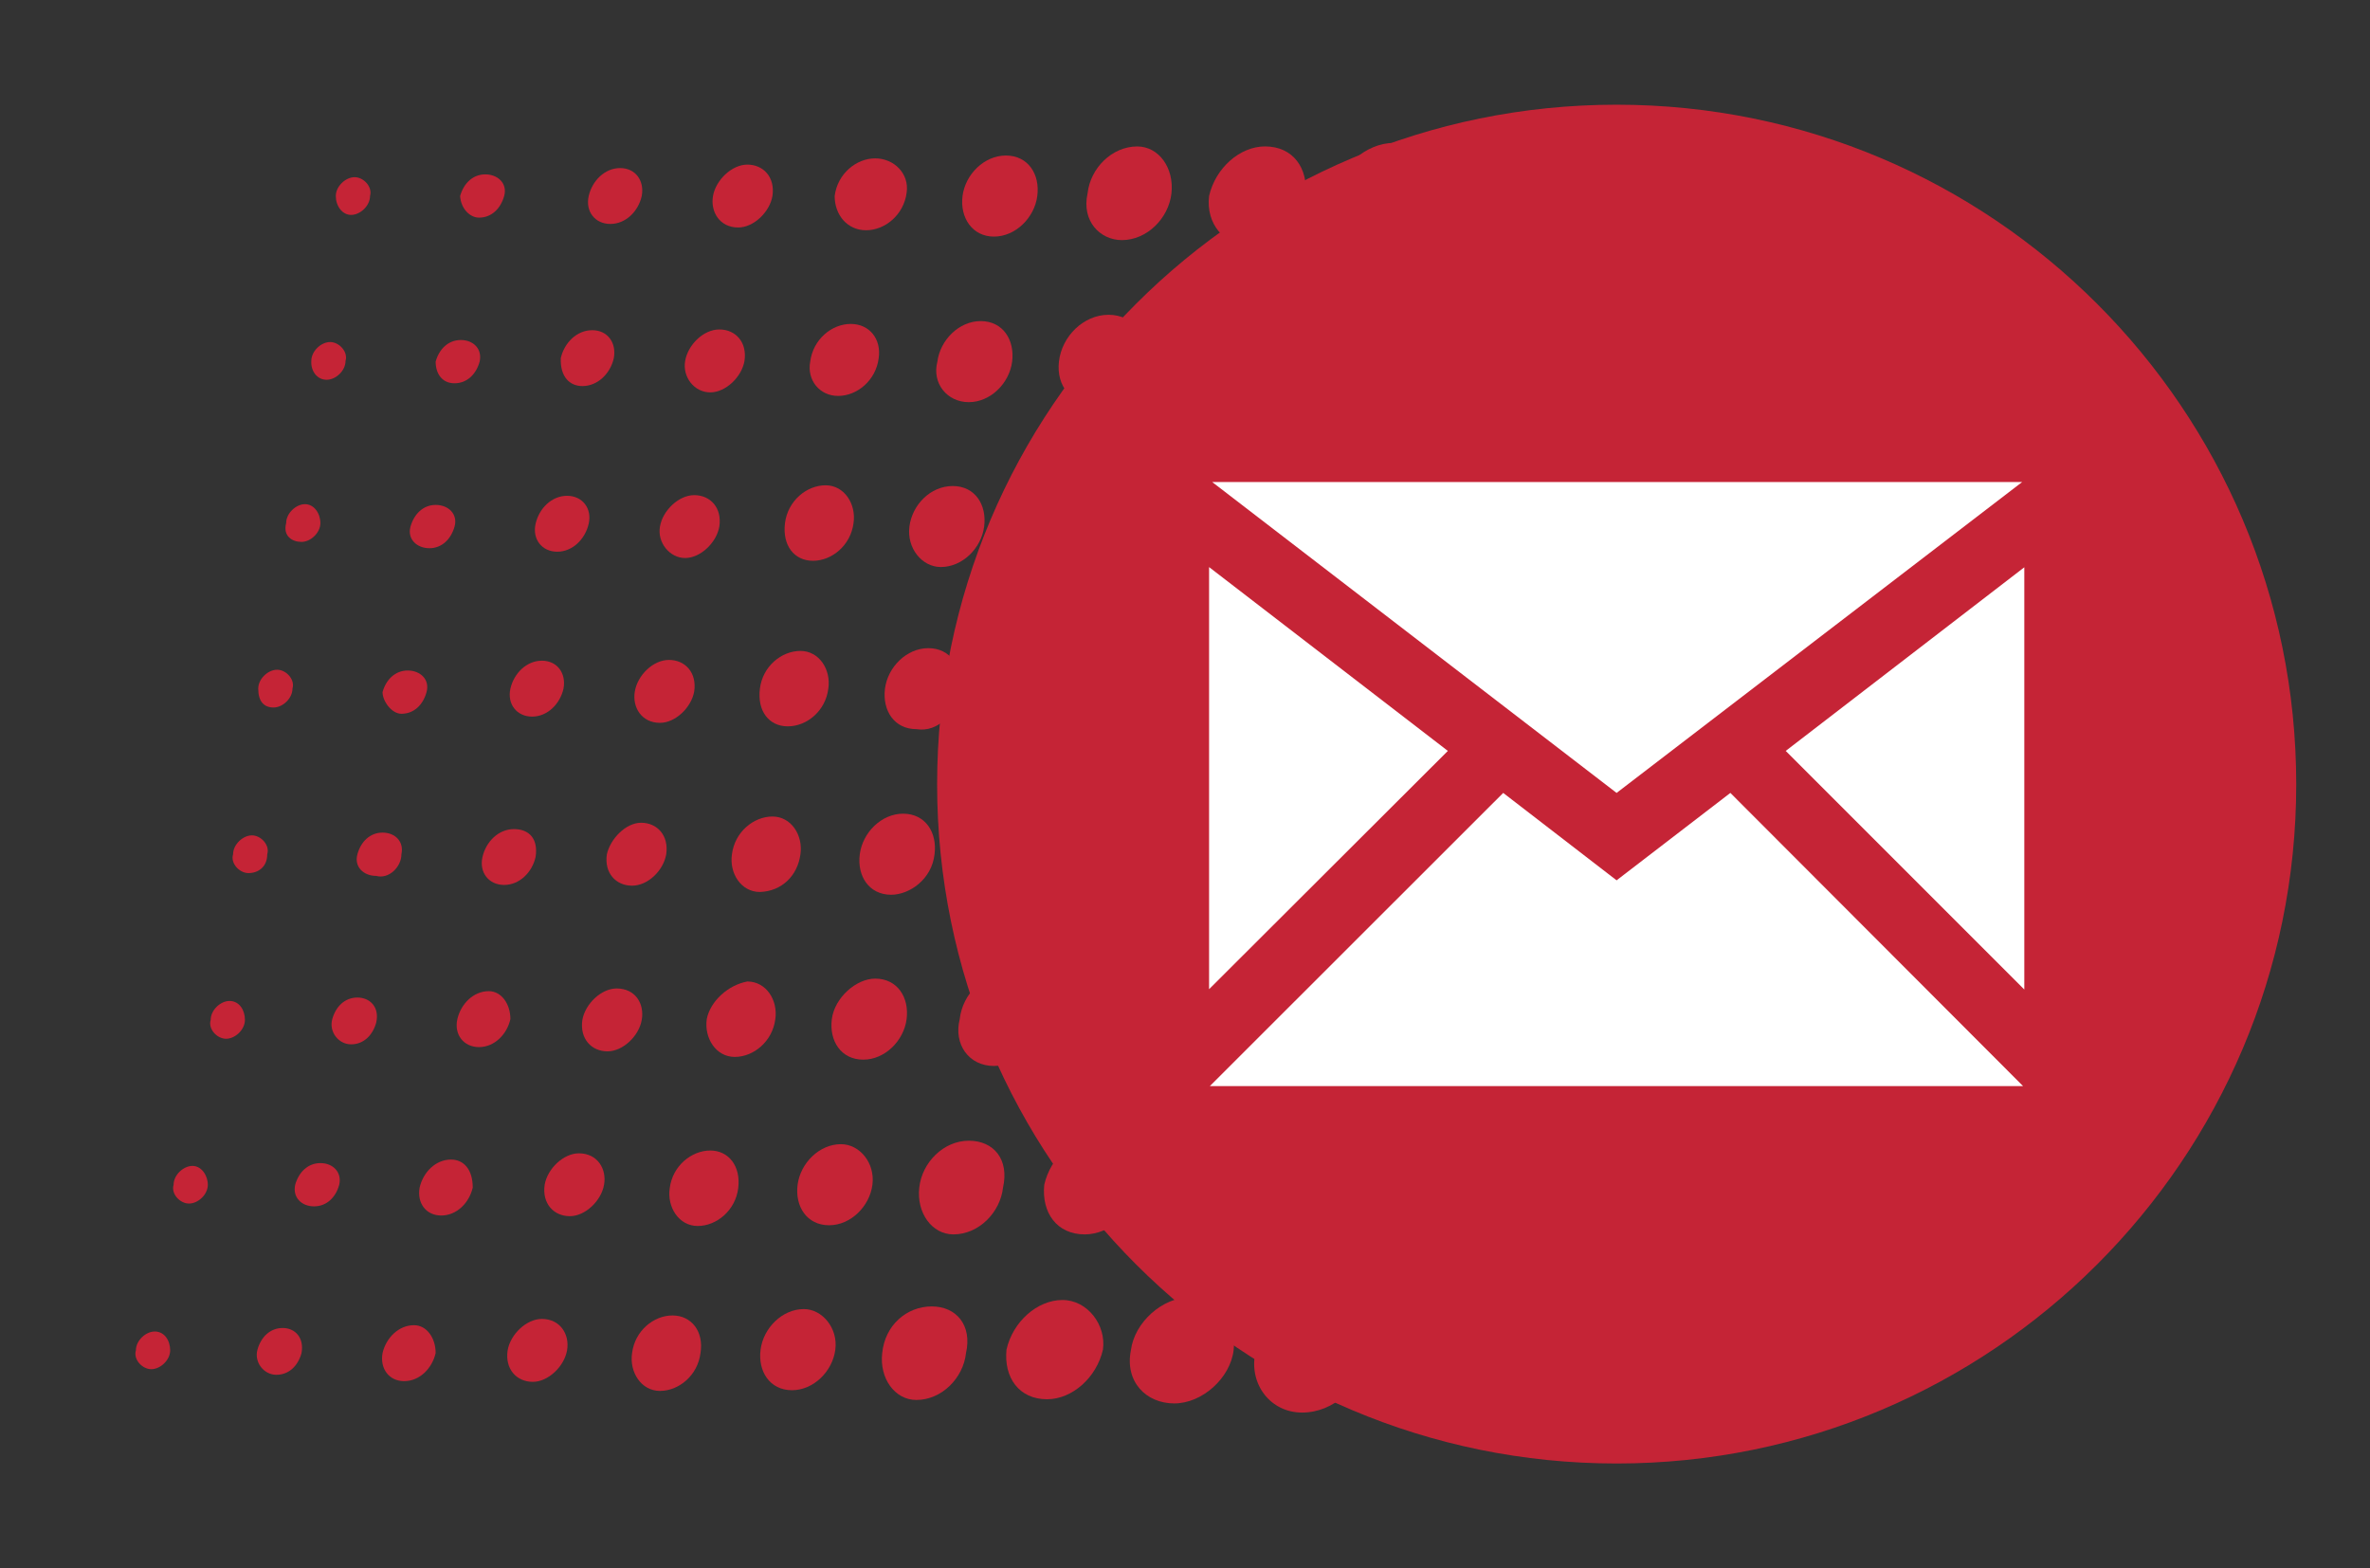 <?xml version="1.0" encoding="utf-8"?>
<!-- Generator: Adobe Illustrator 16.0.3, SVG Export Plug-In . SVG Version: 6.00 Build 0)  -->
<!DOCTYPE svg PUBLIC "-//W3C//DTD SVG 1.1//EN" "http://www.w3.org/Graphics/SVG/1.1/DTD/svg11.dtd">
<svg version="1.1" id="Шар_1" xmlns="http://www.w3.org/2000/svg" xmlns:xlink="http://www.w3.org/1999/xlink" x="0px" y="0px"
	 width="64.26px" height="42.52px" viewBox="13.694 35.436 64.26 42.52" enable-background="new 13.694 35.436 64.26 42.52"
	 xml:space="preserve">
<rect x="13.694" y="35.436" width="64.26" height="42.52" fill="#333333" stroke="none"/>
<g>
	<path fill="#C52436" d="M37.177,41.679c0.512,0,1.023-0.416,1.1-1.021c0.075-0.513-0.342-0.928-0.853-0.928
		c-0.512,0-1.023,0.415-1.099,1.021C36.325,41.263,36.666,41.679,37.177,41.679z"/>
	<path fill="#C52436" d="M40.643,41.851c0.589,0,1.1-0.514,1.176-1.1c0.077-0.587-0.246-1.098-0.852-1.098
		c-0.588,0-1.1,0.511-1.175,1.098C39.717,41.337,40.058,41.851,40.643,41.851z"/>
	<path fill="#C52436" d="M39.962,46.34c0.588,0,1.1-0.511,1.175-1.098c0.075-0.586-0.247-1.1-0.854-1.1
		c-0.586,0-1.098,0.514-1.173,1.1C38.958,45.828,39.373,46.34,39.962,46.34z"/>
	<path fill="#C52436" d="M42.672,50.906c0.682,0,1.27-0.586,1.345-1.269c0.076-0.683-0.341-1.27-0.928-1.27
		c-0.682,0-1.27,0.586-1.345,1.27C41.648,50.395,42.085,50.906,42.672,50.906z"/>
	<path fill="#C52436" d="M43.428,46.414c0.684,0,1.271-0.586,1.345-1.268c0.078-0.586-0.339-1.175-1.021-1.175
		c-0.682,0-1.27,0.588-1.346,1.27C42.33,45.904,42.747,46.414,43.428,46.414z"/>
	<path fill="#C52436" d="M46.896,46.587c0.682,0,1.345-0.587,1.515-1.346c0.075-0.759-0.341-1.345-1.1-1.345
		c-0.681,0-1.343,0.586-1.515,1.345C45.721,45.904,46.215,46.587,46.896,46.587z"/>
	<path fill="#C52436" d="M46.215,51.077c0.681,0,1.345-0.588,1.513-1.347c0.077-0.757-0.339-1.344-1.098-1.344
		c-0.682,0-1.345,0.587-1.515,1.344C45.04,50.395,45.457,51.077,46.215,51.077z"/>
	<path fill="#C52436" d="M44.112,41.946c0.681,0,1.27-0.589,1.345-1.271c0.075-0.682-0.341-1.268-0.928-1.268
		c-0.684,0-1.27,0.586-1.346,1.268C43.013,41.433,43.525,41.946,44.112,41.946z"/>
	<path fill="#C52436" d="M36.42,46.171c0.51,0,1.023-0.418,1.099-1.024c0.075-0.512-0.245-0.928-0.758-0.928
		c-0.512,0-1.022,0.416-1.099,1.023C35.569,45.733,35.908,46.171,36.42,46.171L36.42,46.171z"/>
	<path fill="#C52436" d="M33.71,41.604c0.418,0,0.853-0.416,0.928-0.853c0.077-0.511-0.246-0.852-0.682-0.852
		c-0.417,0-0.854,0.417-0.93,0.852C32.953,41.168,33.198,41.604,33.71,41.604z"/>
	<path fill="#C52436" d="M32.953,46.075c0.415,0,0.852-0.416,0.927-0.853c0.077-0.512-0.245-0.853-0.681-0.853
		c-0.435,0-0.852,0.416-0.928,0.853C32.195,45.659,32.517,46.075,32.953,46.075z"/>
	<path fill="#C52436" d="M32.27,50.566c0.417,0,0.853-0.418,0.928-0.853c0.077-0.513-0.246-0.852-0.682-0.852
		c-0.417,0-0.854,0.415-0.928,0.852C31.511,50.148,31.853,50.566,32.27,50.566z"/>
	<path fill="#C52436" d="M31.589,55.035c0.417,0,0.853-0.416,0.928-0.853c0.075-0.511-0.247-0.853-0.684-0.853
		c-0.435,0-0.852,0.417-0.926,0.853C30.832,54.619,31.094,55.035,31.589,55.035z"/>
	<path fill="#C52436" d="M35.738,50.641c0.51,0,1.022-0.417,1.099-1.024c0.075-0.512-0.247-1.023-0.758-1.023
		c-0.51,0-1.023,0.416-1.101,1.023C34.903,50.224,35.225,50.641,35.738,50.641z"/>
	<path fill="#C52436" d="M30.149,58.598c-0.077,0.511,0.247,0.852,0.683,0.852c0.435,0,0.852-0.416,0.926-0.852
		c0.075-0.512-0.247-0.854-0.681-0.854C30.66,57.744,30.243,58.181,30.149,58.598z"/>
	<path fill="#C52436" d="M35.055,55.13c0.514,0,1.023-0.416,1.098-1.023c0.077-0.512-0.245-1.022-0.756-1.022
		c-0.512,0-1.025,0.416-1.099,1.022C34.221,54.714,34.543,55.13,35.055,55.13z"/>
	<path fill="#C52436" d="M35.397,58.598c0.075-0.512-0.247-1.023-0.758-1.023c-0.51,0-1.023,0.417-1.099,1.023
		c-0.077,0.511,0.245,1.023,0.758,1.023C34.885,59.602,35.32,59.185,35.397,58.598z"/>
	<path fill="#C52436" d="M47.578,42.096c0.681,0,1.345-0.588,1.515-1.346c0.076-0.758-0.341-1.344-1.099-1.344
		c-0.683,0-1.344,0.586-1.517,1.344C46.385,41.508,46.896,42.096,47.578,42.096z"/>
	<path fill="#C52436" d="M32.857,63.068c-0.073,0.512,0.247,1.025,0.759,1.025c0.513,0,1.023-0.42,1.1-1.025
		c0.075-0.512-0.247-1.02-0.758-1.02C33.445,62.14,32.953,62.576,32.857,63.068z"/>
	<path fill="#C52436" d="M30.243,41.508c0.417,0,0.758-0.34,0.851-0.757c0.077-0.416-0.169-0.758-0.586-0.758
		c-0.415,0-0.757,0.342-0.852,0.758C29.562,41.168,29.826,41.508,30.243,41.508z"/>
	<path fill="#C52436" d="M36.248,63.068c-0.075,0.587,0.247,1.099,0.853,1.099c0.587,0,1.099-0.512,1.175-1.099
		c0.075-0.585-0.247-1.098-0.853-1.098C36.912,61.97,36.325,62.483,36.248,63.068z"/>
	<path fill="#C52436" d="M39.033,58.598c0.077-0.587-0.246-1.1-0.852-1.1c-0.589,0-1.099,0.513-1.175,1.1
		c-0.077,0.587,0.247,1.098,0.851,1.098C38.352,59.696,38.958,59.28,39.033,58.598z"/>
	<path fill="#C52436" d="M39.717,54.107c0.075-0.586-0.247-1.097-0.853-1.097c-0.587,0-1.099,0.511-1.175,1.097
		c-0.074,0.588,0.247,1.099,0.853,1.099C39.128,55.301,39.622,54.789,39.717,54.107z"/>
	<path fill="#C52436" d="M50.361,46.681c0.758,0,1.517-0.681,1.612-1.439c0.076-0.853-0.417-1.441-1.173-1.441
		c-0.759,0-1.515,0.682-1.612,1.441C49.094,46,49.605,46.681,50.361,46.681z"/>
	<path fill="#C52436" d="M51.045,42.191c0.756,0,1.515-0.683,1.609-1.44c0.171-0.852-0.417-1.439-1.175-1.439
		c-0.757,0-1.515,0.681-1.607,1.439C49.775,41.508,50.288,42.191,51.045,42.191z"/>
	<path fill="#C52436" d="M58.055,42.436c0.929,0,1.78-0.757,1.858-1.686c0.168-0.929-0.421-1.686-1.349-1.686
		c-0.925,0-1.778,0.757-1.853,1.686C56.54,41.679,57.127,42.436,58.055,42.436z"/>
	<path fill="#C52436" d="M54.511,42.361c0.854,0,1.612-0.682,1.782-1.61c0.172-0.852-0.417-1.61-1.27-1.61
		c-0.852,0-1.61,0.682-1.78,1.61C53.148,41.604,53.754,42.361,54.511,42.361z"/>
	<path fill="#C52436" d="M40.643,64.338c0.682,0,1.271-0.587,1.345-1.271c0.077-0.683-0.34-1.269-0.927-1.269
		c-0.683,0-1.27,0.586-1.345,1.269C39.545,63.751,39.962,64.338,40.643,64.338z"/>
	<path fill="#C52436" d="M53.83,46.832c0.853,0,1.611-0.682,1.782-1.61c0.17-0.853-0.417-1.61-1.271-1.61
		c-0.851,0-1.609,0.682-1.781,1.61C52.485,46.075,52.976,46.832,53.83,46.832z"/>
	<path fill="#C52436" d="M43.353,54.107c0.075-0.682-0.34-1.269-0.929-1.269c-0.682,0-1.27,0.587-1.345,1.269
		c-0.077,0.682,0.342,1.27,0.929,1.27C42.672,55.377,43.259,54.789,43.353,54.107z"/>
	<path fill="#C52436" d="M50.022,69.17c0.853,0,1.611-0.682,1.78-1.611c0.172-0.852-0.415-1.609-1.269-1.609
		c-0.851,0-1.609,0.682-1.78,1.609C48.678,68.489,49.188,69.17,50.022,69.17z"/>
	<path fill="#C52436" d="M42.672,58.598c0.075-0.682-0.342-1.27-0.929-1.27c-0.588,0-1.27,0.588-1.345,1.27
		c-0.077,0.682,0.34,1.27,0.927,1.27C41.913,59.867,42.595,59.28,42.672,58.598z"/>
	<path fill="#C52436" d="M47.578,64.604c0.758,0,1.515-0.682,1.609-1.439c0.172-0.854-0.417-1.441-1.173-1.441
		c-0.759,0-1.517,0.681-1.611,1.441C46.31,63.922,46.82,64.604,47.578,64.604z"/>
	<path fill="#C52436" d="M50.628,54.107c0.172-0.851-0.417-1.44-1.173-1.44c-0.759,0-1.517,0.683-1.612,1.44
		c-0.17,0.853,0.417,1.441,1.175,1.441C49.682,55.643,50.458,54.96,50.628,54.107z"/>
	<path fill="#C52436" d="M48.753,57.158c-0.758,0-1.515,0.682-1.611,1.439c-0.17,0.852,0.418,1.44,1.175,1.44
		c0.756,0,1.515-0.683,1.611-1.44C50.022,57.84,49.51,57.158,48.753,57.158z"/>
	<path fill="#C52436" d="M46.99,54.107c0.077-0.757-0.339-1.344-1.098-1.344c-0.682,0-1.345,0.587-1.516,1.344
		c-0.075,0.759,0.342,1.346,1.023,1.346C46.215,55.471,46.82,54.866,46.99,54.107L46.99,54.107z"/>
	<path fill="#C52436" d="M44.112,64.433c0.681,0,1.345-0.589,1.515-1.345c0.075-0.759-0.341-1.347-1.098-1.347
		c-0.684,0-1.346,0.588-1.516,1.347C42.916,63.844,43.353,64.433,44.112,64.433z"/>
	<path fill="#C52436" d="M51.291,49.713c0.17-0.852-0.417-1.442-1.173-1.442c-0.758,0-1.517,0.683-1.611,1.442
		c-0.17,0.853,0.417,1.439,1.175,1.439C50.458,51.153,51.119,50.471,51.291,49.713z"/>
	<path fill="#C52436" d="M46.31,58.598c0.075-0.758-0.342-1.344-1.1-1.344c-0.681,0-1.345,0.586-1.517,1.344
		c-0.075,0.758,0.342,1.345,1.1,1.345C45.457,59.943,46.138,59.356,46.31,58.598z"/>
	<path fill="#C52436" d="M39.203,50.81c0.589,0,1.1-0.511,1.175-1.097c0.077-0.588-0.245-1.099-0.851-1.099
		c-0.606,0-1.101,0.511-1.175,1.099C38.277,50.3,38.693,50.81,39.203,50.81z"/>
	<path fill="#C52436" d="M31.928,71.103c-0.511,0-1.021,0.416-1.096,1.021c-0.077,0.512,0.245,1.025,0.757,1.025
		c0.511,0,1.023-0.42,1.098-1.025C32.783,71.538,32.442,71.103,31.928,71.103z"/>
	<path fill="#C52436" d="M30.413,62.237c-0.417,0-0.852,0.418-0.929,0.852c-0.075,0.513,0.247,0.853,0.682,0.853
		c0.418,0,0.855-0.417,0.928-0.853C31.172,62.655,30.925,62.237,30.413,62.237z"/>
	<path fill="#C52436" d="M32.953,66.631c-0.511,0-1.025,0.417-1.1,1.021c-0.077,0.513,0.247,1.025,0.758,1.025
		s1.023-0.418,1.099-1.025C33.785,67.048,33.445,66.631,32.953,66.631z"/>
	<path fill="#C52436" d="M29.39,66.707c-0.417,0-0.853,0.416-0.928,0.852c-0.075,0.51,0.247,0.852,0.683,0.852
		c0.417,0,0.852-0.415,0.927-0.852C30.149,67.141,29.901,66.707,29.39,66.707z"/>
	<path fill="#C52436" d="M25.923,66.876c-0.417,0-0.756,0.342-0.851,0.76c-0.075,0.415,0.168,0.757,0.587,0.757
		c0.417,0,0.758-0.342,0.853-0.757C26.512,67.141,26.265,66.876,25.923,66.876z"/>
	<path fill="#C52436" d="M35.491,70.93c-0.588,0-1.099,0.513-1.175,1.1c-0.075,0.586,0.247,1.1,0.851,1.1
		c0.589,0,1.101-0.514,1.176-1.1C36.42,71.443,35.984,70.93,35.491,70.93z"/>
	<path fill="#C52436" d="M24.92,71.367c-0.417,0-0.758,0.342-0.854,0.756c-0.075,0.417,0.172,0.761,0.586,0.761
		c0.419,0,0.758-0.344,0.854-0.761C25.507,71.709,25.26,71.367,24.92,71.367z"/>
	<path fill="#C52436" d="M24.578,58.598c0.075-0.342-0.17-0.587-0.512-0.587c-0.34,0-0.588,0.245-0.681,0.587
		c-0.095,0.343,0.169,0.587,0.509,0.587C24.239,59.28,24.578,58.941,24.578,58.598z"/>
	<path fill="#C52436" d="M28.386,71.197c-0.417,0-0.854,0.416-0.928,0.852c-0.077,0.512,0.247,0.854,0.683,0.854
		c0.415,0,0.852-0.416,0.928-0.854C29.145,71.613,28.88,71.197,28.386,71.197z"/>
	<path fill="#C52436" d="M26.947,62.31c-0.417,0-0.757,0.345-0.852,0.758c-0.095,0.417,0.17,0.759,0.587,0.759
		c0.415,0,0.758-0.342,0.851-0.759C27.533,62.655,27.288,62.31,26.947,62.31z"/>
	<path fill="#C52436" d="M46.99,66.118c-0.756,0-1.515,0.683-1.608,1.44c-0.172,0.852,0.415,1.44,1.173,1.44
		c0.756,0,1.515-0.683,1.612-1.44C48.26,66.801,47.748,66.118,46.99,66.118z"/>
	<path fill="#C52436" d="M49.51,70.514c-0.852,0-1.61,0.683-1.782,1.609c-0.168,0.854,0.419,1.613,1.271,1.613
		c0.852,0,1.61-0.683,1.782-1.613C50.874,71.197,50.361,70.514,49.51,70.514z"/>
	<path fill="#C52436" d="M45.968,70.61c-0.758,0-1.515,0.68-1.611,1.438c-0.17,0.854,0.416,1.44,1.175,1.44
		c0.756,0,1.517-0.682,1.61-1.44C47.238,71.273,46.727,70.61,45.968,70.61z"/>
	<path fill="#C52436" d="M52.976,70.343c-0.927,0-1.779,0.76-1.857,1.687c-0.169,0.93,0.419,1.687,1.345,1.687
		c0.93,0,1.782-0.757,1.858-1.687C54.511,71.103,53.924,70.343,52.976,70.343z"/>
	<path fill="#C52436" d="M38.958,70.858c-0.682,0-1.27,0.51-1.344,1.266c-0.078,0.684,0.34,1.27,0.927,1.27
		c0.68,0,1.27-0.586,1.345-1.27C40.058,71.367,39.622,70.858,38.958,70.858z"/>
	<path fill="#C52436" d="M39.962,66.365c-0.682,0-1.269,0.587-1.343,1.271c-0.077,0.681,0.34,1.269,0.926,1.269
		c0.683,0,1.268-0.588,1.345-1.269C41.061,66.876,40.643,66.365,39.962,66.365z"/>
	<path fill="#C52436" d="M43.525,66.212c-0.683,0-1.345,0.589-1.517,1.347c-0.076,0.758,0.341,1.346,1.098,1.346
		c0.683,0,1.347-0.588,1.515-1.346C44.698,66.801,44.186,66.212,43.525,66.212z"/>
	<path fill="#C52436" d="M36.495,66.459c-0.587,0-1.098,0.513-1.175,1.1c-0.075,0.586,0.249,1.098,0.854,1.098
		c0.587,0,1.1-0.512,1.175-1.098C37.424,66.972,37.007,66.459,36.495,66.459z"/>
	<path fill="#C52436" d="M42.501,70.684c-0.683,0-1.347,0.589-1.517,1.346c-0.075,0.757,0.34,1.345,1.1,1.345
		c0.682,0,1.343-0.588,1.515-1.345C43.693,71.367,43.183,70.684,42.501,70.684z"/>
	<path fill="#C52436" d="M21.359,71.443c-0.342,0-0.589,0.245-0.684,0.587s0.172,0.682,0.512,0.682c0.342,0,0.588-0.244,0.682-0.588
		C21.946,71.709,21.698,71.443,21.359,71.443z"/>
	<path fill="#C52436" d="M24.578,54.789c0.342,0,0.588-0.245,0.681-0.587c0.095-0.342-0.169-0.586-0.51-0.586
		c-0.341,0-0.588,0.245-0.683,0.586C24.067,54.449,24.314,54.789,24.578,54.789z"/>
	<path fill="#C52436" d="M26.018,45.828c0.341,0,0.588-0.247,0.681-0.587c0.077-0.342-0.169-0.586-0.51-0.586
		c-0.341,0-0.588,0.244-0.683,0.586C25.507,45.564,25.677,45.828,26.018,45.828z"/>
	<path fill="#C52436" d="M25.337,50.3c0.34,0,0.586-0.247,0.682-0.586c0.095-0.342-0.17-0.588-0.512-0.588
		c-0.34,0-0.586,0.247-0.683,0.588C24.731,50.053,24.997,50.3,25.337,50.3z"/>
	<path fill="#C52436" d="M23.215,41.263c0.245,0,0.512-0.247,0.512-0.512c0.073-0.247-0.172-0.511-0.418-0.511
		c-0.245,0-0.51,0.247-0.51,0.511C22.799,41.016,22.969,41.263,23.215,41.263z"/>
	<path fill="#C52436" d="M28.803,50.395c0.417,0,0.758-0.342,0.853-0.758c0.095-0.417-0.172-0.758-0.587-0.758
		c-0.418,0-0.758,0.341-0.853,0.758C28.122,50.053,28.386,50.395,28.803,50.395z"/>
	<path fill="#C52436" d="M26.682,41.337c0.34,0,0.586-0.245,0.682-0.586c0.095-0.342-0.172-0.587-0.512-0.587
		s-0.587,0.245-0.682,0.587C26.19,41.092,26.435,41.337,26.682,41.337z"/>
	<path fill="#C52436" d="M22.55,45.733c0.249,0,0.513-0.245,0.513-0.511c0.075-0.245-0.172-0.512-0.417-0.512
		c-0.247,0-0.511,0.246-0.511,0.512C22.117,45.488,22.285,45.733,22.55,45.733z"/>
	<path fill="#C52436" d="M28.122,54.866c0.415,0,0.758-0.343,0.851-0.759c0.077-0.416-0.169-0.757-0.586-0.757
		c-0.417,0-0.758,0.341-0.854,0.757C27.44,54.524,27.705,54.866,28.122,54.866z"/>
	<path fill="#C52436" d="M27.628,57.916c-0.417,0-0.757,0.34-0.852,0.757c-0.095,0.418,0.17,0.757,0.587,0.757
		s0.758-0.339,0.853-0.757C28.292,58.181,28.045,57.916,27.628,57.916z"/>
	<path fill="#C52436" d="M29.485,45.904c0.417,0,0.759-0.34,0.852-0.758c0.077-0.417-0.17-0.757-0.585-0.757
		c-0.419,0-0.758,0.34-0.853,0.757C28.88,45.659,29.145,45.904,29.485,45.904z"/>
	<path fill="#C52436" d="M20.94,58.598c0.077-0.247-0.17-0.512-0.415-0.512c-0.247,0-0.511,0.248-0.511,0.512
		c-0.077,0.244,0.17,0.511,0.417,0.511C20.695,59.109,20.94,58.941,20.94,58.598z"/>
	<path fill="#C52436" d="M23.385,62.483c-0.342,0-0.587,0.244-0.682,0.585c-0.095,0.344,0.168,0.684,0.511,0.684
		c0.34,0,0.585-0.246,0.68-0.587C23.991,62.746,23.727,62.483,23.385,62.483z"/>
	<path fill="#C52436" d="M22.382,66.972c-0.341,0-0.588,0.246-0.684,0.587c-0.075,0.342,0.17,0.586,0.512,0.586
		c0.34,0,0.589-0.244,0.682-0.586C22.969,67.218,22.721,66.972,22.382,66.972z"/>
	<path fill="#C52436" d="M19.917,62.576c-0.245,0-0.51,0.246-0.51,0.512c-0.077,0.247,0.17,0.513,0.417,0.513
		c0.247,0,0.511-0.246,0.511-0.513C20.335,62.823,20.183,62.576,19.917,62.576z"/>
	<path fill="#C52436" d="M21.868,50.129c0.249,0,0.513-0.247,0.513-0.511c0-0.264-0.172-0.512-0.418-0.512
		c-0.245,0-0.51,0.248-0.51,0.512C21.359,49.977,21.623,50.129,21.868,50.129z"/>
	<path fill="#C52436" d="M18.913,67.048c-0.245,0-0.512,0.245-0.512,0.511c-0.075,0.247,0.172,0.51,0.417,0.51
		c0.247,0,0.511-0.243,0.511-0.51C19.33,67.314,19.16,67.048,18.913,67.048z"/>
	<path fill="#C52436" d="M21.112,54.619c0.247,0,0.512-0.247,0.512-0.512c0.075-0.247-0.17-0.512-0.417-0.512
		c-0.247,0-0.511,0.247-0.511,0.512C20.695,54.449,20.847,54.619,21.112,54.619z"/>
	<path fill="#C52436" d="M17.89,71.538c-0.245,0-0.511,0.246-0.511,0.51c-0.076,0.248,0.172,0.512,0.417,0.512
		c0.247,0,0.512-0.247,0.512-0.512C18.307,71.784,18.155,71.538,17.89,71.538z"/>
</g>
<g>
	<path fill="#C52436" d="M57.526,38.275c-10.175,0-18.423,8.25-18.423,18.426c0,10.165,8.248,18.416,18.423,18.416
		c10.17,0,18.428-8.251,18.428-18.416C75.953,46.525,67.696,38.275,57.526,38.275z"/>
	<g>
		<polygon fill="#FFFFFF" points="68.522,48.506 57.526,56.935 46.562,48.506 		"/>
		<polygon fill="#FFFFFF" points="46.477,50.812 52.951,55.796 46.477,62.257 46.477,50.812 		"/>
		<polygon fill="#FFFFFF" points="46.497,64.885 54.452,56.935 57.526,59.305 60.611,56.935 68.548,64.885 46.497,64.885 		"/>
		<polygon fill="#FFFFFF" points="68.581,62.266 62.112,55.796 68.581,50.817 		"/>
	</g>
</g>
</svg>
